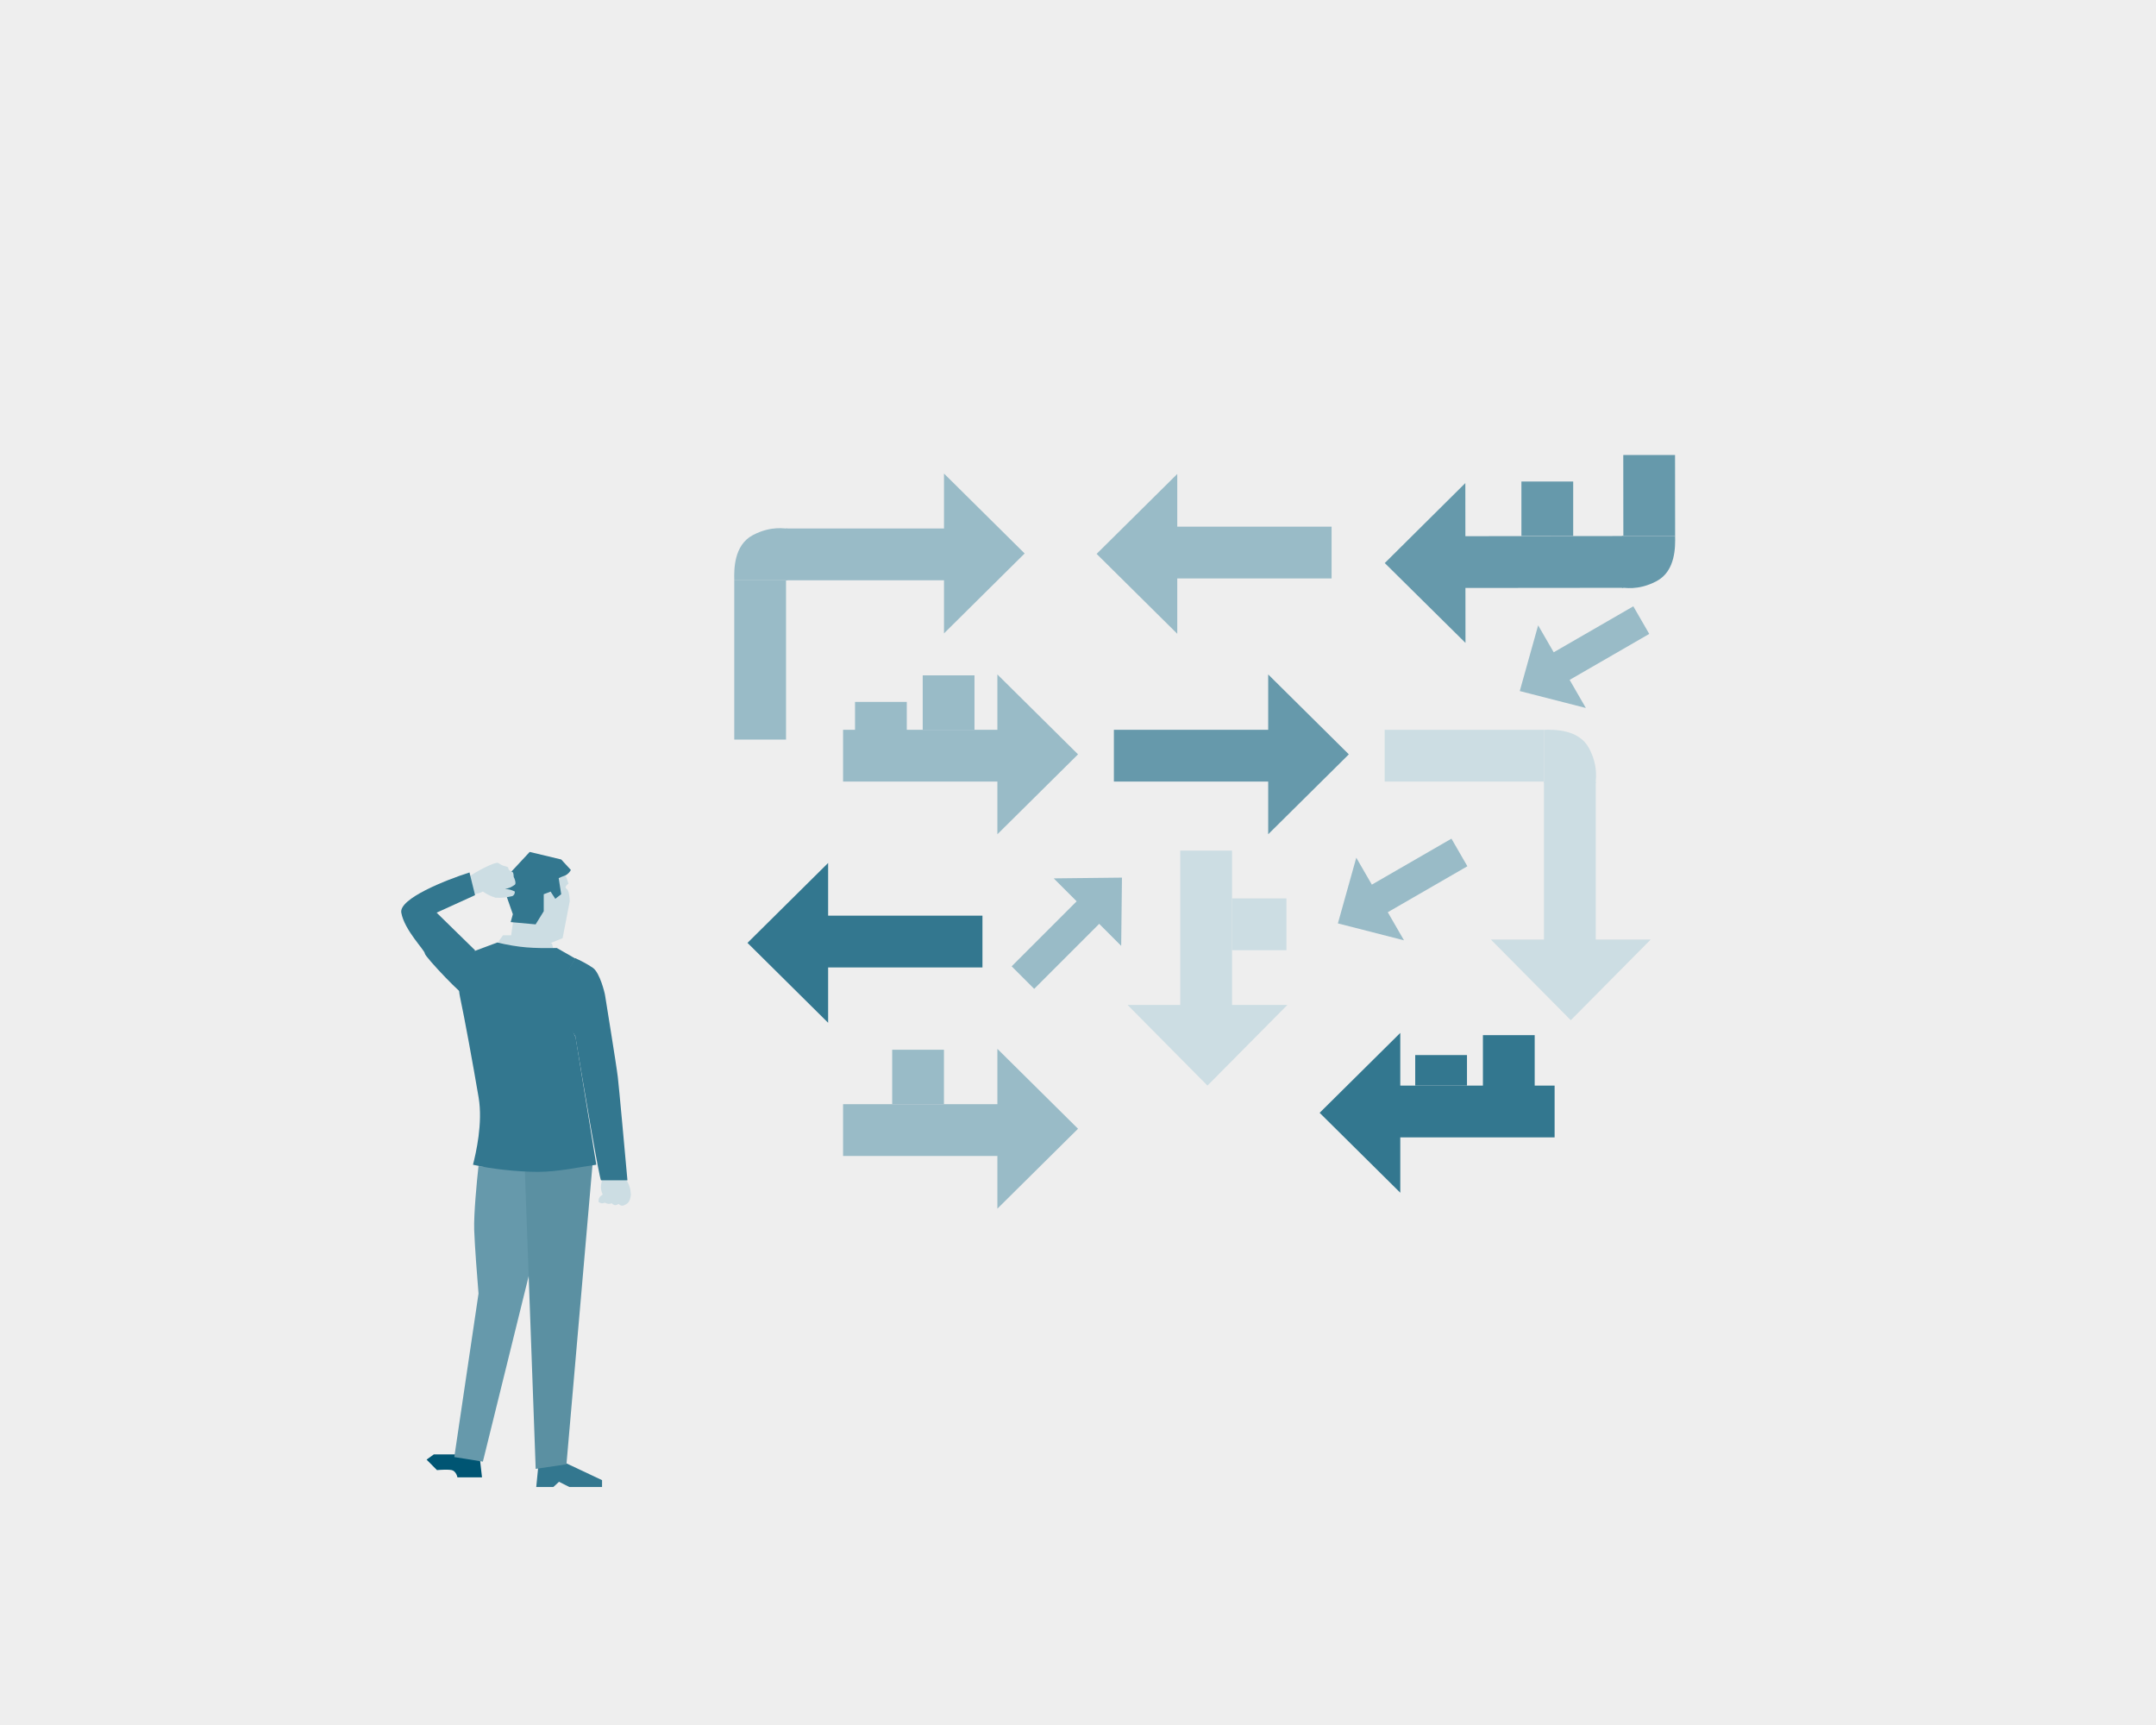 <svg width="1000" height="800" viewBox="0 0 1000 800" fill="none" xmlns="http://www.w3.org/2000/svg">
<rect width="1000" height="800" fill="#EEEEEE"/>
<path d="M279.541 553.988C278.187 550.976 278.72 549.288 279.541 546.277H290.01C291.802 549.248 292.417 550.934 292.627 553.988C292.242 557.007 291.603 557.909 290.01 558.675C288.787 559.341 288.102 559.38 286.884 558.369C285.668 559.134 284.985 559.191 283.757 558.063C282.522 558.455 281.824 558.445 280.558 557.75C279.433 558.272 278.795 558.147 277.65 557.465C277.545 555.71 277.993 554.965 279.541 553.988Z" fill="#CCDDE3"/>
<path d="M248.724 689.615L249.736 679.364L261.018 677.857L279.242 686.449V689.615H264.055L259.282 687.203L256.679 689.615H248.724Z" fill="#33778F"/>
<path d="M223.56 685.136L222.538 676.169L212.9 674.498H201.219L197.86 676.929L202.679 681.792C204.285 681.64 207.906 681.428 209.542 681.792C211.177 682.157 211.976 684.173 212.17 685.136H223.56Z" fill="#005573"/>
<path d="M219.936 570.289C219.707 563.091 221.164 547.754 221.937 540.83L255.684 543.397L247.324 583.282L223.972 677.857L210.71 675.742L221.954 599.9C221.377 593.052 220.167 577.541 219.936 570.289Z" fill="#6699AB"/>
<path d="M248.465 681.217L243.37 541.161L274.959 538.438L262.731 679.099L248.465 681.217Z" fill="#5B90A2"/>
<path d="M236.945 434.66L238.095 426.729L261.664 405.178L262.813 407.124L263.676 409.818C262.909 410.316 261.664 411.494 262.813 412.212C263.963 412.93 264.25 416.402 264.25 418.049L260.945 435.109L254.622 437.653L236.945 434.66Z" fill="#CCDDE3"/>
<path d="M245.685 395.1L232.662 409.085L237.871 423.982L236.858 427.631L248.434 428.695L252.197 422.614V414.71L255.38 413.493L257.551 416.838L260.3 414.71L259.142 407.261C259.528 407.058 260.647 406.531 262.036 406.045C263.426 405.558 264.448 404.119 264.786 403.461L260.3 398.596L245.685 395.1Z" fill="#33778F"/>
<path d="M230.97 400.185C229.597 399.646 221.09 404.006 217.135 406.828L219.56 414.678C221.302 414.535 222.27 414.258 223.981 413.47C226.125 414.939 227.432 415.501 229.829 416.339C232.878 416.472 234.597 416.263 237.673 415.584C238.456 415.079 238.744 414.652 238.814 413.47C237.184 412.696 236.193 412.414 234.25 412.262C236.151 411.949 237.132 411.452 238.814 410.3C239.599 409.638 238.454 406.883 238.311 406.828C238.168 406.772 238.355 404.699 237.673 404.412C236.68 403.994 235.691 403.434 235.703 402.253C234.938 401.761 234.25 401.8 233.109 401.347C231.968 400.894 231.474 400.383 230.97 400.185Z" fill="#CCDDE3"/>
<path d="M220.347 415.146L217.759 404.618C206.735 408.128 184.975 416.77 186.125 423.267C187.563 431.388 197.053 440.712 197.053 442.216C197.053 443.72 216.321 463.872 215.171 460.864C214.251 458.458 218.238 446.427 220.347 440.712L202.517 423.267L220.347 415.146Z" fill="#33778F"/>
<path d="M258.361 458.401L266.85 444.372C268.528 445.127 272.519 447.087 275.051 448.898C278.216 451.16 280.518 460.512 280.662 461.719C280.806 462.926 285.841 493.396 286.561 499.58C287.136 504.528 289.774 533.519 291.021 547.397H278.792C278.101 547.397 270.543 502.848 266.85 480.574C261.953 473.132 260.569 467.911 258.361 458.401Z" fill="#33778F"/>
<path d="M243.834 440.453C242.244 440.453 234.653 438.057 231.056 436.859L233.314 433.753C235.401 433.747 240.597 433.734 244.686 433.734C248.775 433.734 253.963 436.338 256.045 437.64L256.755 440.453H243.834Z" fill="#CCDDE3"/>
<path d="M230.705 437.093L219.385 441.312C215.612 448.847 211.258 452.614 213.435 462.71C215.388 471.769 219.385 493.6 221.997 508.97C224.015 520.844 220.739 534.838 219.385 540.162C227.512 542.121 240.428 543.477 249.571 543.477C258.714 543.477 269.212 541.167 276.565 540.162L266.987 481.093C265.148 477.276 261.356 468.074 260.891 461.806C260.427 455.537 264.761 447.742 266.987 444.628L258.279 439.655C247.14 439.811 240.998 439.574 230.705 437.093Z" fill="#33778F"/>
<rect x="391.034" y="338.454" width="73.886" height="24.013" fill="#99BBC7"/>
<rect x="451.99" y="313.209" width="25.244" height="24.013" transform="rotate(90 451.99 313.209)" fill="#99BBC7"/>
<rect x="420.588" y="325.524" width="14.162" height="24.013" transform="rotate(90 420.588 325.524)" fill="#99BBC7"/>
<rect x="711.823" y="480.069" width="25.244" height="24.013" transform="rotate(90 711.823 480.069)" fill="#33778F"/>
<rect x="596.684" y="440.663" width="25.244" height="24.013" transform="rotate(-180 596.684 440.663)" fill="#CCDDE3"/>
<rect x="729.679" y="223.314" width="25.244" height="24.013" transform="rotate(90 729.679 223.314)" fill="#6699AB"/>
<rect x="437.828" y="486.842" width="25.244" height="24.013" transform="rotate(90 437.828 486.842)" fill="#99BBC7"/>
<rect x="680.421" y="489.304" width="14.162" height="24.013" transform="rotate(90 680.421 489.304)" fill="#33778F"/>
<path d="M500.016 349.844L462.611 386.904L462.611 312.785L500.016 349.844Z" fill="#99BBC7"/>
<rect x="516.64" y="338.454" width="73.886" height="24.013" fill="#6699AB"/>
<path d="M625.622 349.844L588.217 386.904L588.217 312.785L625.622 349.844Z" fill="#6699AB"/>
<rect x="571.439" y="394.484" width="73.886" height="24.013" transform="rotate(90 571.439 394.484)" fill="#CCDDE3"/>
<path d="M560.048 503.466L522.989 466.061L597.108 466.061L560.048 503.466Z" fill="#CCDDE3"/>
<rect x="391.034" y="512.086" width="73.886" height="24.013" fill="#99BBC7"/>
<path d="M500.016 523.477L462.611 560.536L462.611 486.418L500.016 523.477Z" fill="#99BBC7"/>
<rect x="721.059" y="527.479" width="73.886" height="24.013" transform="rotate(-180 721.059 527.479)" fill="#33778F"/>
<path d="M612.076 516.088L649.481 479.029L649.481 553.148L612.076 516.088Z" fill="#33778F"/>
<rect x="617.618" y="268.262" width="73.886" height="24.013" transform="rotate(-180 617.618 268.262)" fill="#99BBC7"/>
<path d="M508.636 256.871L546.041 219.812L546.041 293.93L508.636 256.871Z" fill="#99BBC7"/>
<rect x="680.605" y="401.74" width="44.332" height="14.777" transform="rotate(150 680.605 401.74)" fill="#99BBC7"/>
<path d="M620.543 428.241L629.074 397.763L651.203 436.091L620.543 428.241Z" fill="#99BBC7"/>
<rect x="764.958" y="293.989" width="44.332" height="14.777" transform="rotate(150 764.958 293.989)" fill="#99BBC7"/>
<path d="M704.896 320.49L713.427 290.012L735.556 328.341L704.896 320.49Z" fill="#99BBC7"/>
<rect x="469.23" y="448.154" width="44.332" height="14.777" transform="rotate(-45 469.23 448.154)" fill="#99BBC7"/>
<path d="M520.387 407.011L520.034 438.658L488.739 407.363L520.387 407.011Z" fill="#99BBC7"/>
<rect x="455.684" y="448.667" width="73.886" height="24.013" transform="rotate(-180 455.684 448.667)" fill="#33778F"/>
<path d="M346.702 437.276L384.107 400.217L384.107 474.336L346.702 437.276Z" fill="#33778F"/>
<rect x="642.247" y="338.454" width="73.886" height="24.013" fill="#CCDDE3"/>
<rect x="740.146" y="362.467" width="73.886" height="24.013" transform="rotate(90 740.146 362.467)" fill="#CCDDE3"/>
<path d="M728.563 473.142L691.504 435.737L765.623 435.737L728.563 473.142Z" fill="#CCDDE3"/>
<path d="M716.133 338.459V363.082H740.146C739.838 362.466 741.774 356.001 737.067 347.073C732.361 338.146 720.892 338.356 716.133 338.459Z" fill="#CCDDE3"/>
<rect x="776.923" y="211" width="37.573" height="24.013" transform="rotate(89.947 776.923 211)" fill="#6699AB"/>
<rect x="752.966" y="272.608" width="73.886" height="24.013" transform="rotate(179.947 752.966 272.608)" fill="#6699AB"/>
<path d="M642.281 261.127L679.652 224.033L679.72 298.152L642.281 261.127Z" fill="#6699AB"/>
<path d="M776.952 248.573L752.329 248.595L752.351 272.608C752.966 272.3 759.433 274.23 768.357 269.515C777.28 264.801 777.059 253.332 776.952 248.573Z" fill="#6699AB"/>
<rect x="340.565" y="342.996" width="73.886" height="24.013" transform="rotate(-90 340.565 342.996)" fill="#99BBC7"/>
<rect x="364.578" y="245.097" width="73.886" height="24.013" fill="#99BBC7"/>
<path d="M475.253 256.679L437.849 293.739L437.849 219.62L475.253 256.679Z" fill="#99BBC7"/>
<path d="M340.571 269.11L365.194 269.11L365.194 245.097C364.578 245.405 358.113 243.469 349.185 248.175C340.257 252.882 340.468 264.351 340.571 269.11Z" fill="#99BBC7"/>
</svg>
